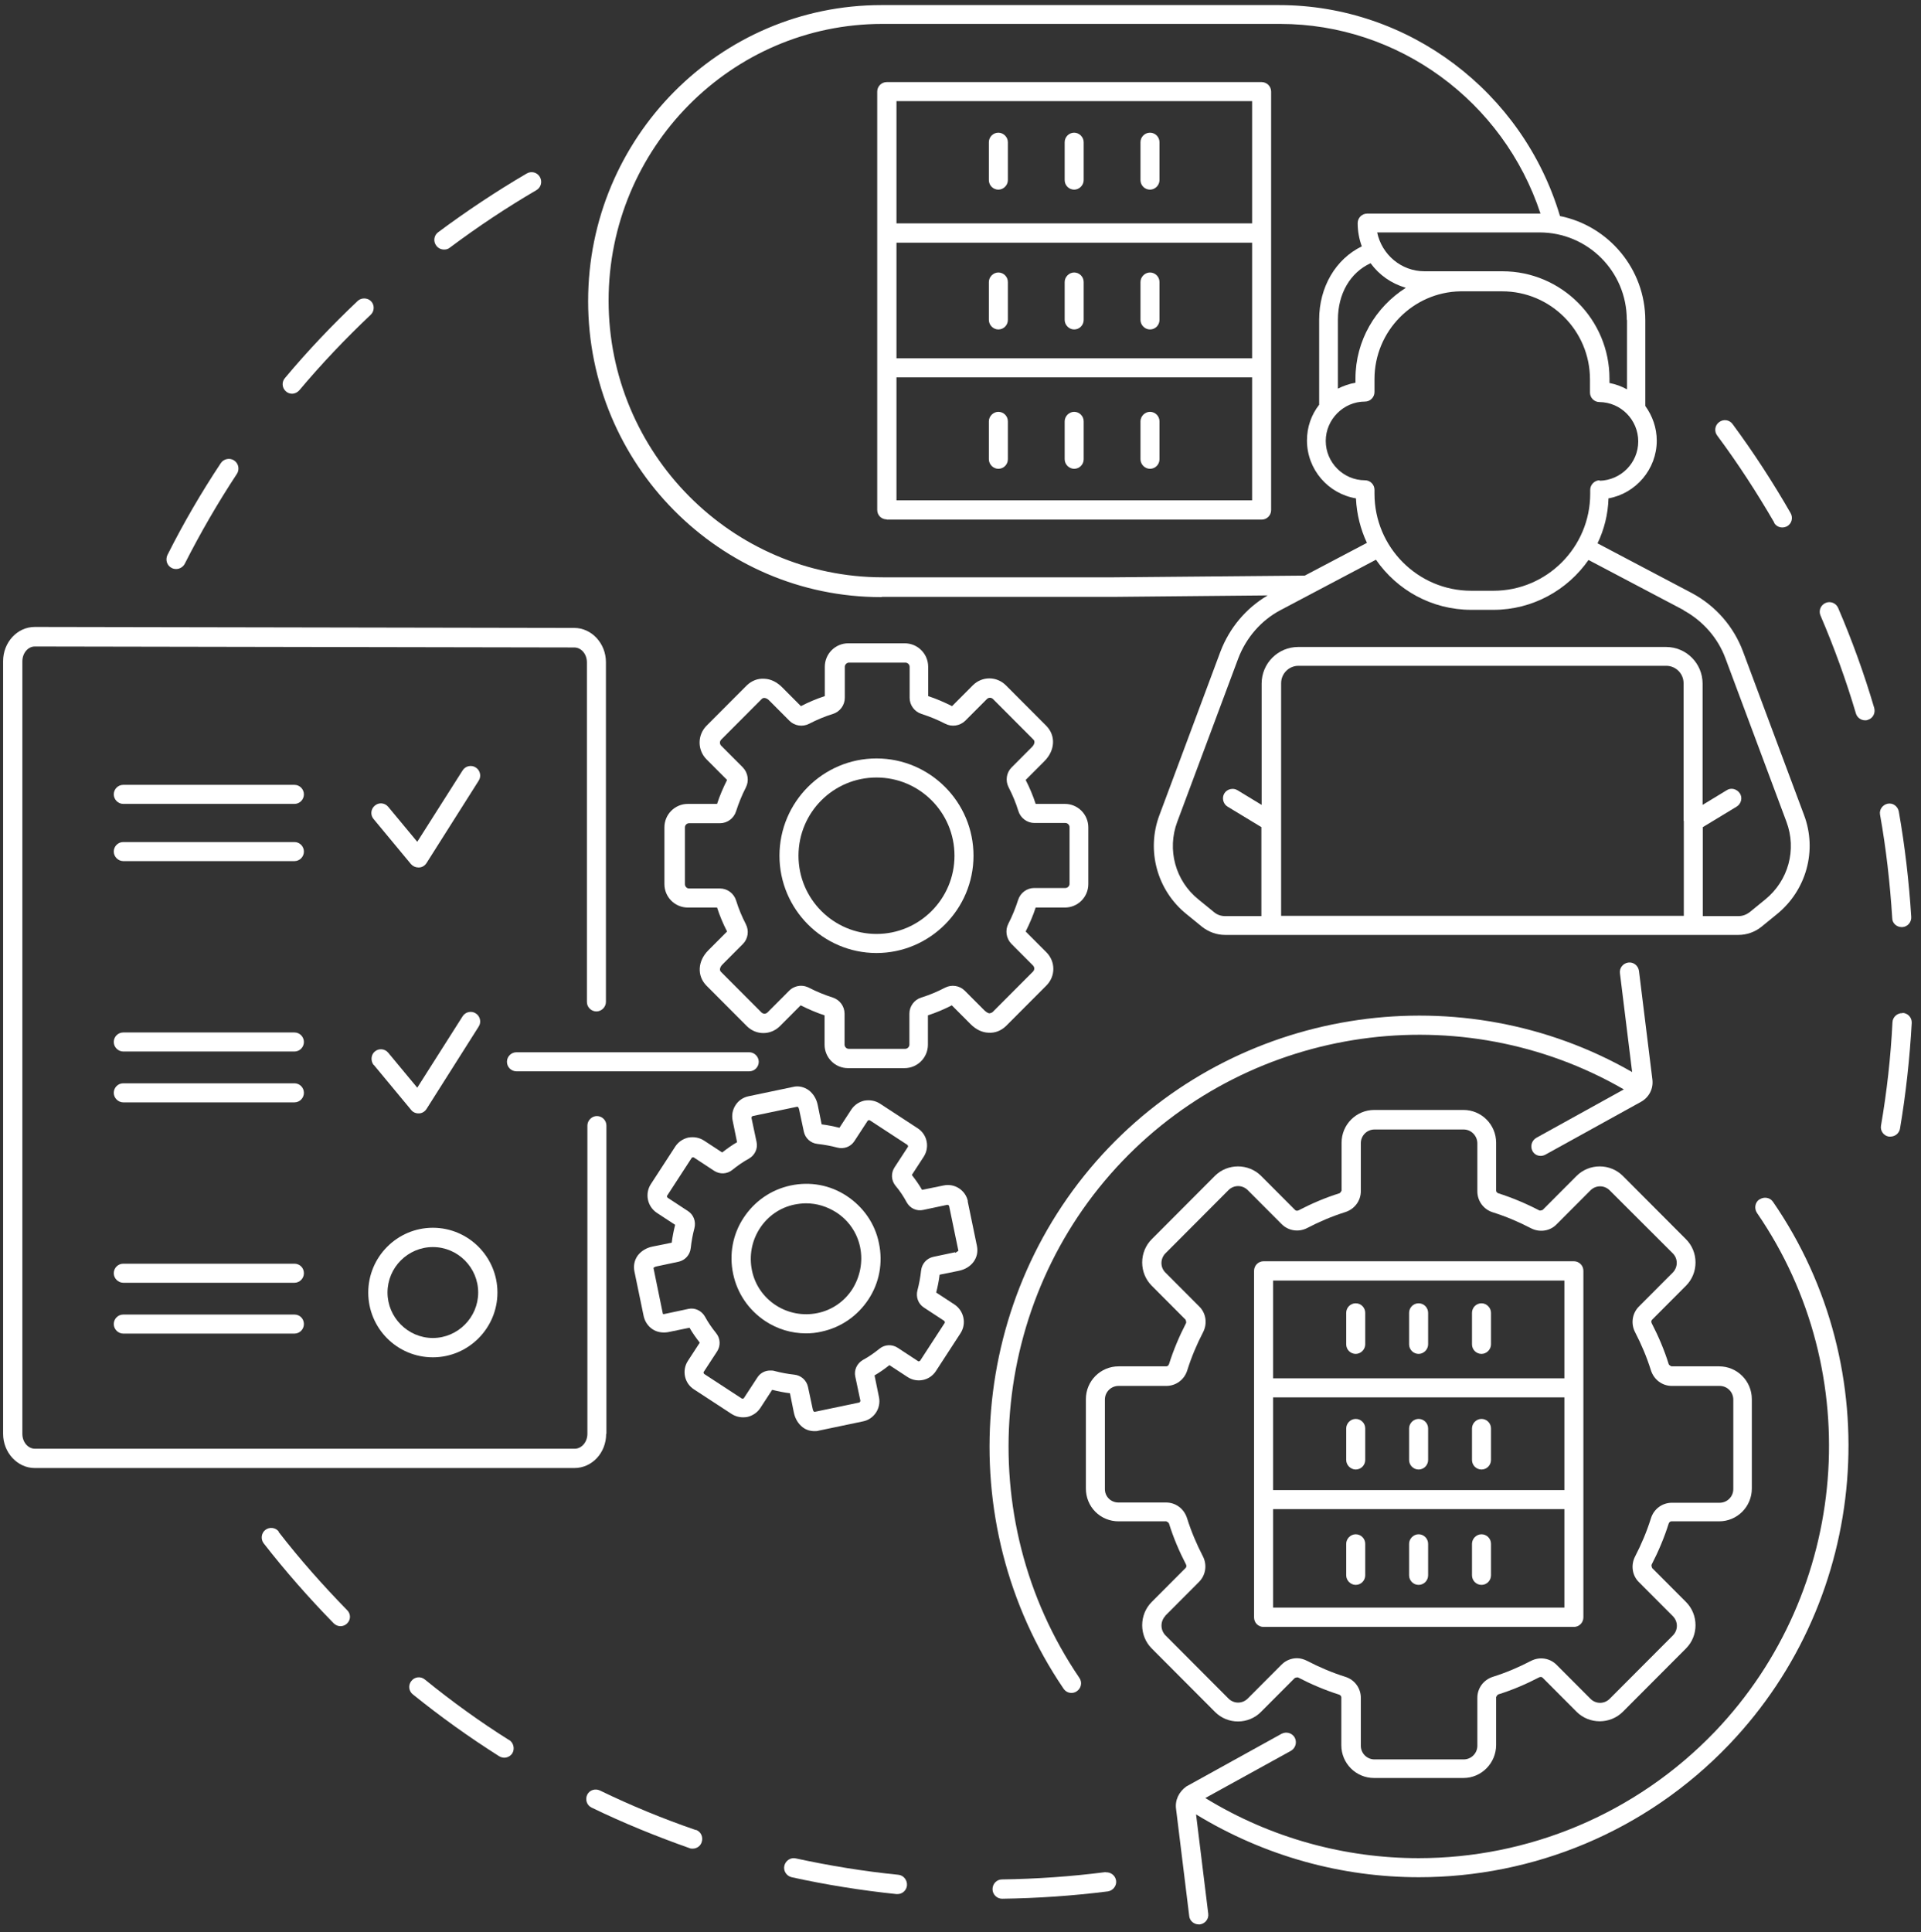 <svg width="178" height="179" viewBox="0 0 178 179" fill="none" xmlns="http://www.w3.org/2000/svg">
  <rect x="0" y="0" width="178" height="179" fill="#333333" stroke="none"/>
  <g id="Ebene_1">
    <g id="Vector">
      <path
        d="M15.918 52.627C16.053 52.695 16.189 52.718 16.324 52.718C16.64 52.718 16.957 52.537 17.115 52.242C18.56 49.389 20.187 46.581 21.948 43.908C22.219 43.501 22.107 42.934 21.7 42.663C21.293 42.391 20.729 42.504 20.458 42.912C18.651 45.63 16.979 48.506 15.511 51.427C15.308 51.88 15.466 52.401 15.918 52.627Z"
        fill="white" />
      <path
        d="M27.053 36.48C27.301 36.48 27.55 36.367 27.731 36.163C29.786 33.717 32.022 31.362 34.348 29.165C34.71 28.826 34.71 28.259 34.394 27.92C34.077 27.58 33.49 27.558 33.151 27.875C30.78 30.117 28.498 32.517 26.398 35.031C26.082 35.393 26.127 35.959 26.511 36.276C26.669 36.412 26.872 36.48 27.076 36.48H27.053Z"
        fill="white" />
      <path
        d="M41.17 23.119C41.35 23.119 41.531 23.073 41.689 22.938C44.264 21.013 46.952 19.224 49.707 17.616C50.136 17.366 50.272 16.823 50.023 16.393C49.775 15.962 49.233 15.827 48.804 16.076C45.98 17.729 43.225 19.563 40.605 21.511C40.198 21.805 40.131 22.371 40.424 22.756C40.605 23.006 40.876 23.119 41.147 23.119H41.17Z"
        fill="white" />
      <path
        d="M25.833 141.9C25.54 141.515 24.975 141.447 24.591 141.742C24.207 142.036 24.139 142.602 24.433 142.987C26.443 145.569 28.634 148.06 30.915 150.393C31.096 150.574 31.322 150.664 31.548 150.664C31.774 150.664 31.999 150.574 32.157 150.415C32.519 150.076 32.519 149.509 32.157 149.17C29.922 146.882 27.776 144.459 25.811 141.923L25.833 141.9Z"
        fill="white" />
      <path
        d="M102.447 173.447C99.285 173.854 96.055 174.081 92.848 174.126C92.351 174.126 91.967 174.534 91.967 175.032C91.967 175.508 92.373 175.915 92.848 175.915C96.123 175.87 99.42 175.644 102.65 175.236C103.125 175.168 103.486 174.715 103.418 174.239C103.351 173.764 102.921 173.424 102.424 173.469L102.447 173.447Z"
        fill="white" />
      <path
        d="M83.248 173.696C80.064 173.379 76.879 172.858 73.74 172.179C73.265 172.065 72.791 172.382 72.678 172.858C72.565 173.334 72.881 173.809 73.356 173.922C76.54 174.624 79.815 175.145 83.068 175.485C83.09 175.485 83.135 175.485 83.158 175.485C83.61 175.485 83.994 175.145 84.039 174.692C84.084 174.194 83.723 173.741 83.248 173.696Z"
        fill="white" />
      <path
        d="M47.178 161.218C44.467 159.519 41.847 157.617 39.363 155.601C38.979 155.284 38.414 155.352 38.12 155.737C37.804 156.122 37.872 156.688 38.256 156.983C40.808 159.044 43.496 160.969 46.252 162.712C46.41 162.803 46.568 162.848 46.726 162.848C47.02 162.848 47.313 162.69 47.471 162.441C47.72 162.033 47.584 161.467 47.2 161.218H47.178Z"
        fill="white" />
      <path
        d="M64.479 169.552C61.452 168.51 58.471 167.287 55.58 165.883C55.128 165.679 54.609 165.86 54.405 166.29C54.202 166.743 54.383 167.264 54.812 167.468C57.748 168.895 60.82 170.14 63.892 171.227C63.982 171.273 64.095 171.273 64.185 171.273C64.547 171.273 64.908 171.046 65.021 170.661C65.179 170.186 64.931 169.687 64.479 169.529V169.552Z"
        fill="white" />
      <path
        d="M170.32 56.319C170.116 55.866 169.597 55.662 169.145 55.866C168.694 56.069 168.49 56.59 168.694 57.043C169.958 59.987 171.065 63.045 171.969 66.102C172.082 66.487 172.443 66.736 172.827 66.736C172.917 66.736 172.985 66.736 173.075 66.691C173.55 66.555 173.798 66.057 173.663 65.581C172.737 62.433 171.607 59.308 170.32 56.319Z"
        fill="white" />
      <path
        d="M176.215 85.895H176.26C176.757 85.873 177.118 85.442 177.096 84.967C176.892 81.683 176.509 78.399 175.944 75.183C175.854 74.708 175.402 74.368 174.927 74.459C174.453 74.549 174.114 75.002 174.205 75.478C174.769 78.626 175.131 81.841 175.334 85.057C175.334 85.533 175.741 85.895 176.215 85.895Z"
        fill="white" />
      <path
        d="M176.283 93.867C175.808 93.844 175.379 94.229 175.357 94.705C175.198 97.92 174.837 101.136 174.295 104.284C174.205 104.76 174.543 105.235 175.018 105.303C175.063 105.303 175.131 105.303 175.176 105.303C175.605 105.303 175.989 104.986 176.057 104.556C176.599 101.34 176.96 98.034 177.141 94.773C177.164 94.274 176.78 93.867 176.305 93.844L176.283 93.867Z"
        fill="white" />
      <path
        d="M164.38 48.415C164.538 48.709 164.831 48.868 165.147 48.868C165.306 48.868 165.464 48.823 165.599 48.755C166.028 48.506 166.164 47.962 165.915 47.532C164.289 44.701 162.482 41.915 160.54 39.288C160.246 38.881 159.681 38.813 159.298 39.107C158.891 39.402 158.823 39.968 159.117 40.353C161.037 42.934 162.798 45.652 164.402 48.415H164.38Z"
        fill="white" />
      <path
        d="M107.958 149.713L111.098 146.565C111.73 145.931 111.866 144.98 111.459 144.187C110.872 143.055 110.375 141.877 109.991 140.655C109.72 139.794 108.952 139.205 108.049 139.205H103.622C103.283 139.205 102.967 139.069 102.741 138.843C102.492 138.594 102.379 138.277 102.379 137.96V129.671C102.379 128.969 102.944 128.403 103.644 128.403H108.071C108.952 128.403 109.743 127.837 110.014 126.953C110.398 125.73 110.894 124.553 111.482 123.421C111.888 122.628 111.753 121.654 111.12 121.043L107.981 117.895C107.732 117.646 107.619 117.329 107.619 117.012C107.619 116.694 107.755 116.355 107.981 116.128L113.831 110.263C114.328 109.765 115.118 109.765 115.615 110.263L118.755 113.411C119.387 114.045 120.336 114.181 121.126 113.773C122.255 113.184 123.43 112.686 124.65 112.301C125.508 112.029 126.095 111.259 126.095 110.353V105.915C126.095 105.213 126.66 104.646 127.36 104.646H135.627C136.327 104.646 136.892 105.235 136.892 105.937V110.376C136.892 111.259 137.456 112.052 138.337 112.324C139.557 112.709 140.731 113.207 141.861 113.796C142.651 114.203 143.622 114.067 144.232 113.433L147.372 110.285C147.869 109.787 148.659 109.787 149.156 110.285L155.006 116.128C155.255 116.377 155.367 116.694 155.367 117.012C155.367 117.329 155.232 117.668 155.006 117.895L151.867 121.043C151.234 121.677 151.099 122.628 151.505 123.421C152.092 124.553 152.589 125.73 152.973 126.953C153.244 127.814 154.012 128.403 154.916 128.403H159.343C160.043 128.403 160.608 128.969 160.608 129.671V137.96C160.608 138.662 160.043 139.228 159.343 139.228H154.916C154.035 139.228 153.244 139.794 152.973 140.677C152.589 141.9 152.092 143.078 151.505 144.21C151.099 145.003 151.234 145.977 151.867 146.588L155.006 149.736C155.503 150.234 155.503 151.027 155.006 151.525L149.156 157.39C148.659 157.889 147.869 157.889 147.372 157.39L144.232 154.243C143.6 153.608 142.651 153.473 141.861 153.88C140.731 154.469 139.557 154.967 138.337 155.352C137.479 155.624 136.892 156.394 136.892 157.3V161.739C136.892 162.441 136.327 163.007 135.627 163.007H127.36C126.66 163.007 126.095 162.441 126.095 161.739V157.3C126.095 156.417 125.531 155.624 124.65 155.352C123.43 154.967 122.255 154.469 121.126 153.88C120.81 153.722 120.494 153.631 120.178 153.631C119.658 153.631 119.139 153.835 118.755 154.22L115.615 157.368C115.118 157.866 114.328 157.866 113.831 157.368L107.981 151.502C107.506 151.004 107.506 150.211 107.981 149.713H107.958ZM116.835 158.613L119.974 155.465C119.974 155.465 120.178 155.375 120.29 155.42C121.51 156.054 122.798 156.598 124.085 157.005C124.198 157.051 124.288 157.141 124.288 157.255V161.693C124.288 163.369 125.643 164.728 127.315 164.728H135.604C137.276 164.728 138.631 163.346 138.631 161.671V157.232C138.631 157.232 138.721 157.028 138.834 156.983C140.144 156.575 141.409 156.032 142.629 155.397C142.742 155.352 142.854 155.352 142.945 155.443L146.084 158.591C147.259 159.768 149.201 159.768 150.376 158.591L156.226 152.725C157.4 151.548 157.4 149.6 156.226 148.422L153.086 145.274C153.086 145.274 152.996 145.071 153.041 144.957C153.673 143.734 154.216 142.444 154.622 141.153C154.667 141.04 154.758 140.949 154.871 140.949H159.298C160.969 140.949 162.324 139.59 162.324 137.914V129.626C162.324 127.95 160.969 126.591 159.298 126.591H154.871C154.871 126.591 154.667 126.5 154.622 126.387C154.216 125.074 153.673 123.805 153.041 122.583C152.996 122.469 152.996 122.356 153.086 122.266L156.226 119.118C156.79 118.551 157.107 117.782 157.107 116.966C157.107 116.151 156.79 115.381 156.226 114.815L150.376 108.949C149.811 108.383 149.043 108.066 148.23 108.066C147.417 108.066 146.649 108.383 146.084 108.949L142.945 112.097C142.945 112.097 142.742 112.188 142.629 112.143C141.409 111.508 140.121 110.965 138.834 110.557C138.721 110.512 138.631 110.421 138.631 110.308V105.869C138.631 104.194 137.276 102.835 135.604 102.835H127.337C125.666 102.835 124.311 104.194 124.311 105.869V110.308C124.311 110.308 124.221 110.512 124.108 110.557C122.798 110.965 121.533 111.508 120.313 112.143C120.2 112.188 120.087 112.188 119.997 112.097L116.857 108.949C115.683 107.772 113.74 107.772 112.566 108.949L106.716 114.815C106.151 115.381 105.835 116.151 105.835 116.966C105.835 117.782 106.151 118.551 106.716 119.118L109.855 122.266C109.855 122.266 109.946 122.469 109.901 122.583C109.268 123.805 108.726 125.096 108.32 126.387C108.274 126.5 108.184 126.591 108.071 126.591H103.644C101.973 126.591 100.618 127.95 100.618 129.626V137.914C100.618 138.73 100.934 139.5 101.498 140.066C102.063 140.632 102.831 140.949 103.644 140.949H108.071C108.071 140.949 108.274 141.04 108.32 141.153C108.726 142.466 109.268 143.734 109.901 144.957C109.946 145.071 109.946 145.184 109.855 145.274L106.716 148.422C105.541 149.6 105.541 151.548 106.716 152.725L112.566 158.591C113.74 159.791 115.683 159.791 116.857 158.591L116.835 158.613Z"
        fill="white" />
      <path
        d="M163.024 111.123C162.618 111.395 162.527 111.961 162.798 112.369C173.008 127.202 171.359 147.403 158.914 160.425C151.505 168.148 141.522 172.156 131.448 172.156C124.65 172.156 117.783 170.322 111.685 166.585L119.613 162.214C120.042 161.965 120.2 161.444 119.974 160.991C119.726 160.561 119.206 160.402 118.755 160.629L110.036 165.453C110.036 165.453 109.968 165.498 109.946 165.498C109.223 166.019 108.862 166.789 108.975 167.604L110.194 177.523C110.239 177.976 110.646 178.293 111.075 178.293C111.12 178.293 111.143 178.293 111.188 178.293C111.662 178.225 112.024 177.795 111.956 177.297L110.827 168.102C117.219 171.997 124.356 173.922 131.471 173.922C142.019 173.922 152.476 169.733 160.224 161.625C173.256 147.992 174.973 126.863 164.289 111.35C164.018 110.942 163.453 110.852 163.047 111.123H163.024Z"
        fill="white" />
      <path
        d="M99.285 156.847C99.443 156.847 99.624 156.802 99.782 156.688C100.188 156.417 100.301 155.85 100.008 155.443C89.934 140.632 91.628 120.499 104.006 107.568C116.112 94.931 135.423 92.236 150.466 100.932L142.358 105.416C141.928 105.666 141.77 106.186 141.996 106.639C142.154 106.934 142.448 107.092 142.764 107.092C142.922 107.092 143.058 107.047 143.193 106.979L152.047 102.087C152.793 101.68 153.222 100.865 153.109 100.004L151.867 89.949C151.799 89.473 151.37 89.111 150.873 89.179C150.398 89.247 150.037 89.677 150.105 90.175L151.234 99.325C135.536 90.311 115.367 93.142 102.741 106.322C89.776 119.865 88.014 140.949 98.54 156.439C98.72 156.711 98.991 156.847 99.285 156.847Z"
        fill="white" />
      <path
        d="M117.964 118.642H144.955V127.701H117.964V118.642ZM144.955 148.943H117.964V139.817H144.955V148.943ZM144.955 138.05H117.964V129.467H144.955V138.05ZM117.083 150.732H145.836C146.333 150.732 146.717 150.325 146.717 149.849V117.736C146.717 117.238 146.31 116.853 145.836 116.853H117.083C116.586 116.853 116.202 117.261 116.202 117.736V149.849C116.202 150.347 116.586 150.732 117.083 150.732Z"
        fill="white" />
      <path
        d="M137.276 120.748C136.779 120.748 136.395 121.156 136.395 121.631V124.553C136.395 125.051 136.801 125.436 137.276 125.436C137.75 125.436 138.156 125.028 138.156 124.553V121.631C138.156 121.156 137.75 120.748 137.276 120.748Z"
        fill="white" />
      <path
        d="M131.448 120.748C130.951 120.748 130.567 121.156 130.567 121.631V124.553C130.567 125.051 130.974 125.436 131.448 125.436C131.923 125.436 132.329 125.028 132.329 124.553V121.631C132.329 121.156 131.945 120.748 131.448 120.748Z"
        fill="white" />
      <path
        d="M125.621 120.748C125.124 120.748 124.74 121.156 124.74 121.631V124.553C124.74 125.051 125.147 125.436 125.621 125.436C126.095 125.436 126.502 125.028 126.502 124.553V121.631C126.502 121.156 126.118 120.748 125.621 120.748Z"
        fill="white" />
      <path
        d="M137.276 136.148C137.772 136.148 138.156 135.74 138.156 135.265V132.343C138.156 131.845 137.75 131.46 137.276 131.46C136.801 131.46 136.395 131.868 136.395 132.343V135.265C136.395 135.74 136.779 136.148 137.276 136.148Z"
        fill="white" />
      <path
        d="M131.448 136.148C131.945 136.148 132.329 135.74 132.329 135.265V132.343C132.329 131.845 131.923 131.46 131.448 131.46C130.974 131.46 130.567 131.868 130.567 132.343V135.265C130.567 135.74 130.951 136.148 131.448 136.148Z"
        fill="white" />
      <path
        d="M125.621 136.148C126.118 136.148 126.502 135.74 126.502 135.265V132.343C126.502 131.845 126.095 131.46 125.621 131.46C125.147 131.46 124.74 131.868 124.74 132.343V135.265C124.74 135.74 125.147 136.148 125.621 136.148Z"
        fill="white" />
      <path
        d="M137.276 146.837C137.772 146.837 138.156 146.429 138.156 145.954V143.032C138.156 142.534 137.75 142.149 137.276 142.149C136.801 142.149 136.395 142.557 136.395 143.032V145.954C136.395 146.429 136.779 146.837 137.276 146.837Z"
        fill="white" />
      <path
        d="M131.448 146.837C131.945 146.837 132.329 146.429 132.329 145.954V143.032C132.329 142.534 131.923 142.149 131.448 142.149C130.974 142.149 130.567 142.557 130.567 143.032V145.954C130.567 146.429 130.951 146.837 131.448 146.837Z"
        fill="white" />
      <path
        d="M125.621 146.837C126.118 146.837 126.502 146.429 126.502 145.954V143.032C126.502 142.534 126.095 142.149 125.621 142.149C125.147 142.149 124.74 142.557 124.74 143.032V145.954C124.74 146.429 125.147 146.837 125.621 146.837Z"
        fill="white" />
      <path
        d="M56.19 132.841V104.284C56.19 103.786 55.783 103.401 55.309 103.401C54.834 103.401 54.428 103.809 54.428 104.284V132.841C54.428 133.611 53.886 134.223 53.253 134.223H3.247C2.592 134.223 2.072 133.611 2.072 132.841V61.278C2.072 60.508 2.592 59.897 3.224 59.897L53.208 59.987C53.863 59.987 54.383 60.599 54.383 61.369V92.825C54.383 93.323 54.789 93.708 55.264 93.708C55.738 93.708 56.145 93.3 56.145 92.825V61.346C56.145 59.602 54.812 58.176 53.208 58.176L3.224 58.085C1.598 58.085 0.288 59.512 0.288 61.256V132.841C0.288 134.585 1.62 136.012 3.224 136.012H53.208C54.857 136.012 56.167 134.608 56.167 132.841H56.19Z"
        fill="white" />
      <path
        d="M38.821 80.369C39.092 80.369 39.363 80.211 39.521 79.962L44.354 72.33C44.625 71.922 44.49 71.356 44.083 71.107C43.677 70.835 43.112 70.971 42.864 71.379L38.663 77.991L35.975 74.753C35.658 74.368 35.094 74.323 34.732 74.64C34.348 74.957 34.303 75.523 34.62 75.885L38.075 80.052C38.256 80.256 38.504 80.369 38.753 80.369H38.821Z"
        fill="white" />
      <path
        d="M27.279 78.014H11.423C10.926 78.014 10.542 78.422 10.542 78.897C10.542 79.373 10.949 79.781 11.423 79.781H27.279C27.776 79.781 28.16 79.373 28.16 78.897C28.16 78.422 27.776 78.014 27.279 78.014Z"
        fill="white" />
      <path
        d="M27.279 72.715H11.423C10.926 72.715 10.542 73.122 10.542 73.598C10.542 74.074 10.949 74.481 11.423 74.481H27.279C27.776 74.481 28.16 74.074 28.16 73.598C28.16 73.122 27.776 72.715 27.279 72.715Z"
        fill="white" />
      <path
        d="M27.279 100.366H11.423C10.926 100.366 10.542 100.774 10.542 101.249C10.542 101.725 10.949 102.133 11.423 102.133H27.279C27.776 102.133 28.16 101.725 28.16 101.249C28.16 100.774 27.776 100.366 27.279 100.366Z"
        fill="white" />
      <path
        d="M27.279 95.656H11.423C10.926 95.656 10.542 96.063 10.542 96.539C10.542 97.015 10.949 97.422 11.423 97.422H27.279C27.776 97.422 28.16 97.015 28.16 96.539C28.16 96.063 27.776 95.656 27.279 95.656Z"
        fill="white" />
      <path
        d="M34.642 98.668L38.098 102.835C38.256 103.039 38.504 103.152 38.775 103.152H38.821C39.092 103.152 39.363 102.993 39.521 102.744L44.354 95.112C44.625 94.705 44.49 94.138 44.083 93.889C43.677 93.618 43.112 93.754 42.864 94.161L38.663 100.774L35.975 97.535C35.658 97.15 35.094 97.105 34.732 97.422C34.371 97.717 34.326 98.283 34.62 98.668H34.642Z"
        fill="white" />
      <path
        d="M27.279 121.79H11.423C10.926 121.79 10.542 122.198 10.542 122.673C10.542 123.149 10.949 123.556 11.423 123.556H27.279C27.776 123.556 28.16 123.149 28.16 122.673C28.16 122.175 27.776 121.79 27.279 121.79Z"
        fill="white" />
      <path
        d="M27.279 117.079H11.423C10.926 117.079 10.542 117.487 10.542 117.963C10.542 118.438 10.949 118.846 11.423 118.846H27.279C27.776 118.846 28.16 118.438 28.16 117.963C28.16 117.464 27.776 117.079 27.279 117.079Z"
        fill="white" />
      <path
        d="M40.108 115.539C42.434 115.539 44.309 117.442 44.309 119.752C44.309 122.062 42.412 123.964 40.108 123.964C37.804 123.964 35.907 122.062 35.907 119.752C35.907 117.419 37.804 115.539 40.108 115.539ZM40.108 125.753C43.406 125.753 46.093 123.058 46.093 119.752C46.093 116.445 43.406 113.75 40.108 113.75C36.81 113.75 34.123 116.445 34.123 119.752C34.123 123.058 36.788 125.753 40.108 125.753Z"
        fill="white" />
      <path
        d="M46.974 98.373C46.974 98.872 47.381 99.257 47.855 99.257H69.425C69.922 99.257 70.306 98.849 70.306 98.373C70.306 97.898 69.9 97.49 69.425 97.49H47.855C47.381 97.49 46.974 97.875 46.974 98.373Z"
        fill="white" />
      <path
        d="M91.718 93.889C91.56 93.889 91.402 93.776 91.222 93.618L89.392 91.783C88.918 91.308 88.172 91.194 87.562 91.511C86.862 91.874 86.117 92.191 85.372 92.417C84.717 92.621 84.265 93.233 84.265 93.912V96.788C84.265 96.992 84.084 97.173 83.881 97.173H78.641C78.438 97.173 78.257 96.992 78.257 96.788V93.912C78.257 93.233 77.805 92.621 77.15 92.417C76.382 92.168 75.659 91.874 74.959 91.511C74.733 91.398 74.485 91.33 74.236 91.33C73.83 91.33 73.423 91.489 73.13 91.783L71.119 93.799C70.961 93.957 70.713 93.957 70.555 93.799L66.805 90.039C66.557 89.79 66.873 89.405 66.986 89.315L68.838 87.458C69.312 86.982 69.425 86.235 69.109 85.623C68.748 84.921 68.432 84.174 68.206 83.427C68.002 82.77 67.393 82.317 66.715 82.317H63.846C63.643 82.317 63.463 82.136 63.463 81.909V76.655C63.463 76.451 63.643 76.27 63.846 76.27H66.715C67.393 76.27 68.002 75.817 68.206 75.161C68.454 74.391 68.748 73.666 69.109 72.964C69.425 72.352 69.312 71.605 68.838 71.107L66.828 69.091C66.67 68.933 66.67 68.684 66.828 68.525L70.577 64.766C70.848 64.494 71.232 64.834 71.323 64.947L73.152 66.781C73.626 67.257 74.372 67.37 74.982 67.053C75.682 66.691 76.427 66.374 77.173 66.147C77.828 65.944 78.279 65.332 78.279 64.653V61.776C78.279 61.573 78.46 61.392 78.663 61.392H83.903C84.107 61.392 84.287 61.573 84.287 61.776V64.653C84.287 65.332 84.739 65.944 85.394 66.147C86.162 66.396 86.885 66.691 87.585 67.053C88.195 67.37 88.94 67.257 89.437 66.781L91.447 64.766C91.606 64.607 91.854 64.607 92.012 64.766L95.761 68.525C96.01 68.774 95.694 69.159 95.581 69.25L93.729 71.107C93.254 71.582 93.141 72.33 93.458 72.941C93.819 73.643 94.135 74.391 94.361 75.138C94.564 75.795 95.174 76.248 95.852 76.248H98.72C98.924 76.248 99.104 76.429 99.104 76.633V81.887C99.104 82.091 98.924 82.272 98.72 82.272H95.829C95.152 82.272 94.542 82.725 94.338 83.381C94.09 84.151 93.796 84.876 93.435 85.578C93.119 86.189 93.232 86.937 93.706 87.435L95.716 89.451C95.874 89.609 95.874 89.858 95.716 90.017L91.967 93.776C91.967 93.776 91.831 93.867 91.741 93.867L91.718 93.889ZM96.959 91.308C97.817 90.447 97.817 89.088 96.959 88.228L95.039 86.303C95.4 85.578 95.716 84.853 95.965 84.083H98.675C99.872 84.083 100.843 83.11 100.843 81.909V76.655C100.843 75.455 99.872 74.481 98.675 74.481H95.965C95.716 73.711 95.4 72.964 95.039 72.262L96.778 70.518C97.772 69.522 97.839 68.163 96.959 67.257L93.209 63.498C92.351 62.637 90.996 62.637 90.137 63.498L88.218 65.423C87.495 65.06 86.772 64.743 86.004 64.494V61.776C86.004 60.576 85.033 59.602 83.836 59.602H78.596C77.398 59.602 76.427 60.576 76.427 61.776V64.494C75.659 64.743 74.914 65.06 74.214 65.423L72.475 63.679C72 63.203 71.436 62.909 70.826 62.886C70.216 62.841 69.651 63.067 69.2 63.498L65.45 67.257C64.615 68.118 64.615 69.476 65.45 70.337L67.37 72.262C67.009 72.987 66.692 73.711 66.444 74.481H63.734C62.536 74.481 61.565 75.455 61.565 76.655V81.909C61.565 83.11 62.536 84.083 63.734 84.083H66.444C66.692 84.853 67.009 85.601 67.37 86.303L65.631 88.046C64.637 89.043 64.569 90.402 65.45 91.308L69.2 95.067C70.058 95.927 71.413 95.927 72.271 95.067L74.191 93.142C74.914 93.504 75.637 93.821 76.405 94.07V96.788C76.405 97.988 77.376 98.962 78.573 98.962H83.813C85.01 98.962 85.981 97.988 85.981 96.788V94.07C86.749 93.821 87.495 93.504 88.195 93.142L89.934 94.886C90.408 95.361 90.973 95.656 91.583 95.678C92.193 95.724 92.757 95.497 93.209 95.067L96.959 91.308Z"
        fill="white" />
      <path
        d="M81.216 86.529C77.24 86.529 73.988 83.291 73.988 79.282C73.988 75.274 77.218 72.035 81.216 72.035C85.213 72.035 88.443 75.274 88.443 79.282C88.443 83.291 85.191 86.529 81.216 86.529ZM81.216 70.269C76.247 70.269 72.226 74.323 72.226 79.282C72.226 84.242 76.269 88.296 81.216 88.296C86.162 88.296 90.205 84.242 90.205 79.282C90.205 74.3 86.162 70.269 81.216 70.269Z"
        fill="white" />
      <path
        d="M88.511 116.015L86.478 116.445C85.868 116.581 85.417 117.079 85.349 117.714C85.281 118.325 85.168 118.959 85.01 119.548C84.852 120.159 85.078 120.794 85.597 121.133L87.495 122.379C87.495 122.379 87.585 122.492 87.54 122.56L85.259 126.07C85.259 126.07 85.146 126.161 85.078 126.115L83.181 124.87C82.661 124.53 81.984 124.553 81.487 124.96C81.012 125.345 80.493 125.708 79.951 126.002C79.409 126.319 79.115 126.931 79.251 127.542L79.725 129.784C79.725 129.784 79.702 129.92 79.612 129.943L75.501 130.803C75.501 130.803 75.456 130.803 75.433 130.803C75.388 130.758 75.32 130.667 75.298 130.509L74.869 128.493C74.733 127.882 74.236 127.429 73.604 127.361C72.994 127.293 72.362 127.18 71.774 127.021C71.639 126.976 71.503 126.976 71.368 126.976C70.894 126.976 70.442 127.202 70.171 127.633L68.928 129.535C68.928 129.535 68.883 129.58 68.838 129.58C68.816 129.58 68.77 129.58 68.748 129.58L65.247 127.293C65.247 127.293 65.157 127.18 65.202 127.112L66.444 125.21C66.783 124.689 66.76 124.009 66.354 123.511C65.97 123.036 65.608 122.515 65.315 121.971C64.999 121.428 64.389 121.133 63.779 121.269L61.543 121.745H61.452C61.43 121.745 61.407 121.699 61.407 121.654L60.549 117.464C60.549 117.464 60.684 117.351 60.843 117.329L62.875 116.898C63.485 116.762 63.937 116.264 64.005 115.63C64.072 115.019 64.185 114.385 64.343 113.796C64.501 113.184 64.276 112.55 63.756 112.21L61.859 110.965C61.859 110.965 61.769 110.852 61.814 110.784L64.095 107.273C64.095 107.273 64.14 107.228 64.185 107.228C64.231 107.228 64.253 107.228 64.276 107.228L66.173 108.474C66.692 108.813 67.37 108.791 67.867 108.383C68.341 107.998 68.861 107.636 69.403 107.341C69.945 107.024 70.239 106.413 70.103 105.801L69.629 103.559C69.629 103.559 69.651 103.424 69.742 103.401L73.852 102.54C73.852 102.54 73.898 102.54 73.92 102.54C73.965 102.586 74.033 102.676 74.056 102.835L74.485 104.85C74.62 105.462 75.117 105.915 75.75 105.983C76.359 106.051 76.992 106.164 77.579 106.322C78.189 106.481 78.821 106.254 79.16 105.734L80.403 103.831C80.403 103.831 80.448 103.786 80.493 103.786C80.515 103.786 80.561 103.786 80.583 103.786L84.084 106.073C84.084 106.073 84.174 106.186 84.129 106.254L82.887 108.157C82.548 108.678 82.571 109.357 82.977 109.855C83.384 110.331 83.723 110.852 84.016 111.395C84.333 111.961 84.942 112.233 85.552 112.097L87.788 111.622C87.788 111.622 87.924 111.644 87.946 111.735L88.805 115.879C88.805 115.879 88.601 116.038 88.489 116.083L88.511 116.015ZM89.686 111.305C89.482 110.285 88.466 109.606 87.427 109.833L85.439 110.24C85.168 109.765 84.829 109.289 84.491 108.859L85.597 107.16C86.162 106.277 85.914 105.099 85.033 104.533L81.532 102.246C81.103 101.974 80.606 101.884 80.086 101.974C79.589 102.087 79.16 102.382 78.889 102.789L77.782 104.488C77.24 104.352 76.698 104.239 76.134 104.171L75.772 102.382C75.659 101.816 75.366 101.34 74.959 101.023C74.53 100.706 73.988 100.57 73.468 100.706L69.358 101.567C68.341 101.77 67.664 102.789 67.889 103.831L68.296 105.824C67.822 106.096 67.347 106.436 66.918 106.775L65.224 105.666C64.795 105.394 64.298 105.303 63.779 105.394C63.282 105.507 62.853 105.801 62.582 106.209L60.3 109.719C59.736 110.603 59.984 111.78 60.865 112.369L62.559 113.479C62.424 114.022 62.311 114.566 62.243 115.132L60.459 115.494C59.894 115.607 59.42 115.902 59.103 116.309C58.787 116.74 58.674 117.261 58.787 117.804L59.645 121.948C59.758 122.447 60.052 122.877 60.459 123.149C60.865 123.421 61.385 123.511 61.904 123.421L63.892 123.013C64.163 123.488 64.501 123.964 64.84 124.394L63.734 126.093C63.169 126.976 63.417 128.154 64.298 128.72L67.799 131.007C68.228 131.279 68.725 131.369 69.245 131.279C69.742 131.166 70.171 130.871 70.442 130.464L71.549 128.765C72.091 128.901 72.633 129.014 73.197 129.082L73.559 130.871C73.672 131.437 73.965 131.913 74.372 132.23C74.688 132.479 75.072 132.592 75.479 132.592C75.614 132.592 75.727 132.592 75.863 132.547L79.973 131.687C80.99 131.483 81.667 130.464 81.442 129.422L81.035 127.429C81.509 127.157 81.984 126.817 82.413 126.478L84.107 127.587C84.988 128.154 86.162 127.905 86.727 127.021L89.008 123.511C89.573 122.628 89.324 121.45 88.443 120.861L86.749 119.752C86.885 119.208 86.998 118.665 87.066 118.099L88.85 117.736C90.047 117.487 90.747 116.513 90.521 115.426L89.663 111.282L89.686 111.305Z"
        fill="white" />
      <path
        d="M78.98 119.435C78.234 120.59 77.082 121.382 75.75 121.654C74.417 121.926 73.039 121.677 71.887 120.929C70.736 120.182 69.945 119.027 69.674 117.691C69.403 116.355 69.651 114.973 70.397 113.818C71.142 112.663 72.294 111.871 73.626 111.599C73.988 111.531 74.327 111.486 74.688 111.486C75.682 111.486 76.631 111.78 77.489 112.324C78.641 113.071 79.431 114.226 79.702 115.562C79.973 116.898 79.702 118.28 78.98 119.435ZM78.46 110.806C76.924 109.787 75.072 109.448 73.265 109.833C71.458 110.218 69.922 111.282 68.906 112.822C67.889 114.362 67.551 116.219 67.935 118.031C68.319 119.842 69.38 121.382 70.916 122.401C72.046 123.149 73.356 123.534 74.688 123.534C75.162 123.534 75.637 123.488 76.111 123.375C77.918 122.99 79.454 121.926 80.47 120.386C81.487 118.846 81.826 116.989 81.442 115.177C81.08 113.365 79.996 111.825 78.46 110.806Z"
        fill="white" />
      <path
        d="M81.758 2.216H118.619C129.574 2.216 139.308 9.372 142.742 19.79H126.682C126.186 19.79 125.802 20.197 125.802 20.673C125.802 21.42 125.937 22.145 126.186 22.824C123.769 24.002 122.233 26.584 122.233 29.618V37.499C121.51 38.428 121.104 39.56 121.104 40.806C121.104 43.501 123.069 45.743 125.643 46.173C125.711 47.645 126.073 49.049 126.66 50.295L120.9 53.329L103.215 53.488H81.803C67.799 53.488 56.393 41.983 56.393 27.852C56.393 13.72 67.754 2.216 81.758 2.216ZM150.76 29.664V36.073C150.263 35.801 149.721 35.597 149.134 35.484V35.076C149.134 29.596 144.684 25.134 139.218 25.134H135.491C135.491 25.134 135.401 25.134 135.333 25.134H131.99C129.845 25.134 128.038 23.594 127.609 21.534H142.651C147.123 21.534 150.737 25.157 150.737 29.618L150.76 29.664ZM130.251 26.674C127.473 28.441 125.598 31.543 125.598 35.076V35.461C125.034 35.552 124.469 35.756 123.972 36.005V29.618C123.972 27.195 125.124 25.247 126.999 24.387C127.789 25.474 128.919 26.267 130.229 26.652L130.251 26.674ZM148.23 44.497C147.756 44.497 147.349 44.905 147.349 45.38V45.743C147.349 50.702 143.329 54.733 138.382 54.733H136.327C131.38 54.733 127.36 50.702 127.36 45.743V45.38C127.36 44.882 126.953 44.497 126.479 44.497C124.469 44.497 122.843 42.844 122.843 40.851C122.843 38.858 124.492 37.205 126.479 37.205C126.976 37.205 127.36 36.797 127.36 36.322V35.121C127.36 30.683 130.929 27.059 135.333 26.991H137.953C137.953 26.991 137.998 26.991 138.021 26.991H139.195C143.668 26.991 147.327 30.637 147.327 35.144V36.367C147.327 36.843 147.711 37.25 148.208 37.25C150.195 37.273 151.799 38.903 151.799 40.896C151.799 42.889 150.195 44.497 148.208 44.542L148.23 44.497ZM156 56.545C157.784 57.519 159.185 59.104 159.885 61.007L165.531 76.134C166.503 78.716 165.712 81.592 163.566 83.336L162.121 84.514C161.827 84.74 161.466 84.876 161.104 84.876H157.784V76.633L160.924 74.73C161.33 74.481 161.488 73.915 161.217 73.507C160.946 73.1 160.404 72.941 159.998 73.213L157.762 74.572V63.339C157.762 61.459 156.248 59.942 154.374 59.942H120.29C118.416 59.942 116.902 61.459 116.902 63.339V74.572L114.666 73.213C114.26 72.964 113.695 73.1 113.447 73.507C113.198 73.915 113.334 74.481 113.74 74.73L116.88 76.633V84.876H113.514C113.153 84.876 112.792 84.763 112.498 84.514L111.053 83.336C108.907 81.615 108.116 78.716 109.087 76.134L114.734 61.007C115.457 59.104 116.835 57.496 118.619 56.545L127.496 51.857C129.438 54.666 132.668 56.5 136.327 56.5H138.382C142.019 56.5 145.249 54.666 147.191 51.88L156 56.523V56.545ZM156.022 76.044V84.853H118.709V63.294C118.709 62.411 119.432 61.686 120.313 61.686H154.396C155.277 61.686 156 62.411 156 63.294V76.067L156.022 76.044ZM81.758 55.3H103.17L117.467 55.164C115.457 56.341 113.921 58.176 113.085 60.372L107.439 75.5C106.196 78.784 107.213 82.498 109.946 84.695L111.391 85.873C112.001 86.348 112.747 86.62 113.514 86.62H161.082C161.85 86.62 162.618 86.348 163.205 85.873L164.651 84.695C167.384 82.475 168.4 78.784 167.158 75.5L161.511 60.372C160.653 58.062 158.981 56.138 156.79 54.96L148.027 50.34C148.637 49.072 148.998 47.668 149.043 46.173C151.573 45.72 153.515 43.478 153.515 40.828C153.515 39.628 153.109 38.518 152.454 37.613V29.686C152.454 24.908 149.043 20.922 144.548 20.016C141.115 8.489 130.5 0.472 118.529 0.472H81.667C66.67 0.472 54.496 12.769 54.496 27.897C54.496 43.025 66.67 55.322 81.645 55.322L81.758 55.3Z"
        fill="white" />
      <path
        d="M83.068 9.372H116.022V20.696H83.068V9.372ZM116.022 46.354H83.068V34.963H116.022V46.354ZM116.022 33.197H83.068V22.485H116.022V33.197ZM82.164 48.143H116.902C117.399 48.143 117.783 47.736 117.783 47.26V8.489C117.783 7.991 117.377 7.606 116.902 7.606H82.164C81.667 7.606 81.283 8.013 81.283 8.489V47.237C81.283 47.736 81.667 48.121 82.164 48.121V48.143Z"
        fill="white" />
      <path
        d="M106.558 12.294C106.061 12.294 105.677 12.701 105.677 13.177V16.687C105.677 17.185 106.083 17.57 106.558 17.57C107.032 17.57 107.439 17.163 107.439 16.687V13.177C107.439 12.701 107.055 12.294 106.558 12.294Z"
        fill="white" />
      <path
        d="M99.533 12.294C99.037 12.294 98.653 12.701 98.653 13.177V16.687C98.653 17.185 99.059 17.57 99.533 17.57C100.008 17.57 100.414 17.163 100.414 16.687V13.177C100.414 12.701 100.008 12.294 99.533 12.294Z"
        fill="white" />
      <path
        d="M92.509 12.294C92.012 12.294 91.628 12.701 91.628 13.177V16.687C91.628 17.185 92.035 17.57 92.509 17.57C92.983 17.57 93.39 17.163 93.39 16.687V13.177C93.39 12.701 92.983 12.294 92.509 12.294Z"
        fill="white" />
      <path
        d="M106.558 30.524C107.055 30.524 107.439 30.117 107.439 29.641V26.131C107.439 25.633 107.032 25.247 106.558 25.247C106.083 25.247 105.677 25.655 105.677 26.131V29.641C105.677 30.117 106.083 30.524 106.558 30.524Z"
        fill="white" />
      <path
        d="M99.533 30.524C100.03 30.524 100.414 30.117 100.414 29.641V26.131C100.414 25.633 100.008 25.247 99.533 25.247C99.059 25.247 98.653 25.655 98.653 26.131V29.641C98.653 30.117 99.059 30.524 99.533 30.524Z"
        fill="white" />
      <path
        d="M92.509 30.524C93.006 30.524 93.39 30.117 93.39 29.641V26.131C93.39 25.633 92.983 25.247 92.509 25.247C92.035 25.247 91.628 25.655 91.628 26.131V29.641C91.628 30.117 92.035 30.524 92.509 30.524Z"
        fill="white" />
      <path
        d="M106.558 43.433C107.055 43.433 107.439 43.025 107.439 42.55V39.039C107.439 38.541 107.032 38.156 106.558 38.156C106.083 38.156 105.677 38.564 105.677 39.039V42.55C105.677 43.025 106.083 43.433 106.558 43.433Z"
        fill="white" />
      <path
        d="M99.533 43.433C100.03 43.433 100.414 43.025 100.414 42.55V39.039C100.414 38.541 100.008 38.156 99.533 38.156C99.059 38.156 98.653 38.564 98.653 39.039V42.55C98.653 43.025 99.059 43.433 99.533 43.433Z"
        fill="white" />
      <path
        d="M92.509 43.433C93.006 43.433 93.39 43.025 93.39 42.55V39.039C93.39 38.541 92.983 38.156 92.509 38.156C92.035 38.156 91.628 38.564 91.628 39.039V42.55C91.628 43.025 92.035 43.433 92.509 43.433Z"
        fill="white" />
    </g>
  </g>
</svg>